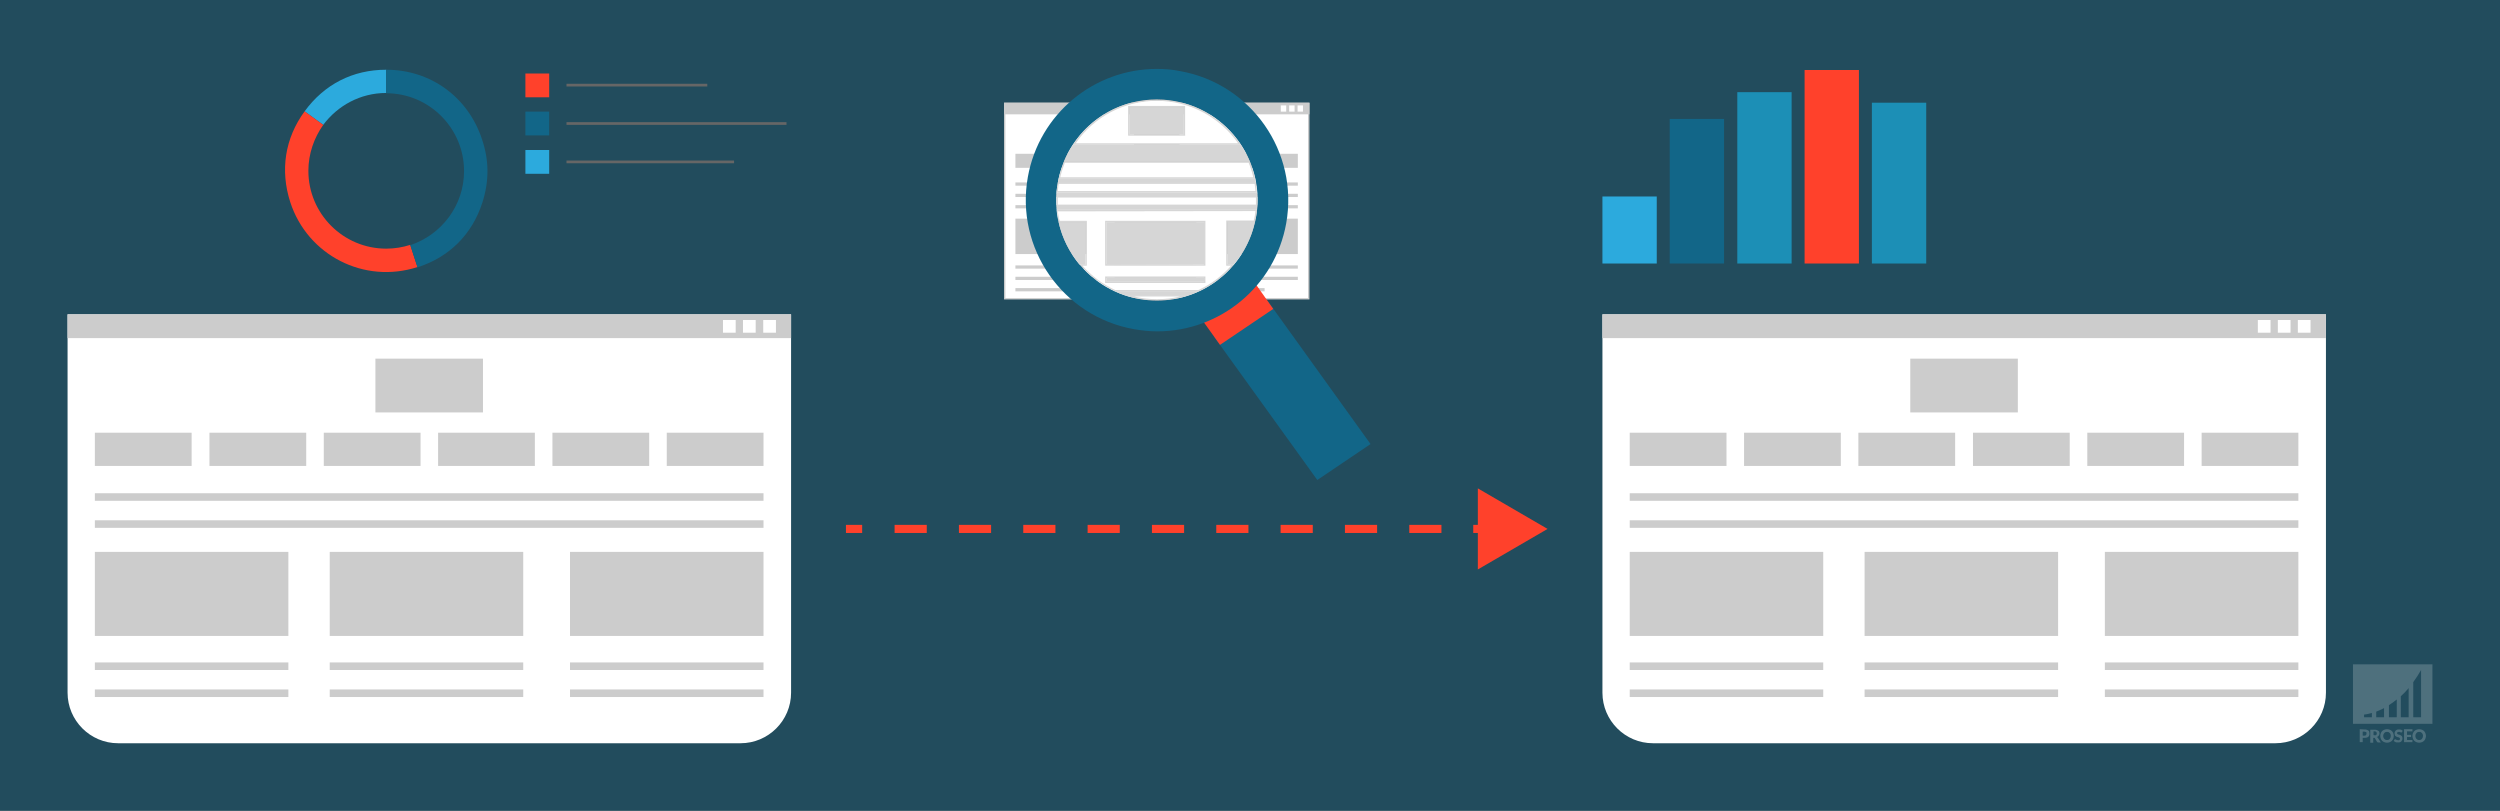 <?xml version="1.0" encoding="UTF-8"?> <svg xmlns="http://www.w3.org/2000/svg" xmlns:xlink="http://www.w3.org/1999/xlink" version="1.1" id="Layer_1" x="0px" y="0px" viewBox="0 0 925 300" style="enable-background:new 0 0 925 300;" xml:space="preserve"><rect x="0" y="0" width="925" height="300" fill="#333333" stroke="none"/> <style type="text/css"> .st0{opacity:0.5;fill:#126688;enable-background:new ;} .st1{opacity:0.2;fill:#FFFFFF;enable-background:new ;} .st2{opacity:0.2;} .st3{fill:#FFFFFF;} .st4{fill:#CCCCCC;} .st5{fill:none;stroke:#FF412B;stroke-width:3;stroke-miterlimit:10;} .st6{fill:none;stroke:#FF412B;stroke-width:3;stroke-miterlimit:10;stroke-dasharray:11.902,11.902;} .st7{fill:#FF412B;} .st8{fill:none;stroke:#666666;stroke-miterlimit:10;} .st9{fill:#126688;} .st10{fill:#2CAADD;} .st11{fill:none;} .st12{fill:#1C8FB6;} .st13{opacity:0.1;fill:#FFFFFF;enable-background:new ;} </style> <g id="bg"> <rect class="st0" width="925" height="300"></rect> </g> <g id="watermerk"> <g> <path class="st1" d="M870.6,245.8v22H900v-22L870.6,245.8L870.6,245.8z M877.6,265.4h-2.9v-1c0,0,1.1-0.1,2.9-0.6V265.4z M882.1,265.4h-2.9v-2.1c0.9-0.3,1.9-0.8,2.9-1.3V265.4z M886.8,265.4h-2.9v-4.5c1-0.6,1.9-1.3,2.9-2.1V265.4z M891.2,265.4h-2.9 v-7.8c1-0.9,2-1.9,2.9-3V265.4z M895.8,265.4h-2.9v-13c1-1.4,2-2.9,2.9-4.5V265.4z"></path> <g class="st2"> <path class="st3" d="M874.8,269.9c0.3,0,0.6,0,0.9,0.1c0.2,0.1,0.4,0.2,0.6,0.3c0.2,0.1,0.3,0.3,0.3,0.5s0.1,0.4,0.1,0.6 s0,0.5-0.1,0.7s-0.2,0.4-0.3,0.5c-0.2,0.1-0.4,0.3-0.6,0.3c-0.2,0.1-0.5,0.1-0.9,0.1h-0.6v1.6h-1.1v-4.8L874.8,269.9L874.8,269.9 z M874.8,272.2c0.3,0,0.5-0.1,0.6-0.2s0.2-0.3,0.2-0.6c0-0.1,0-0.2,0-0.3c0-0.1-0.1-0.2-0.1-0.2c-0.1-0.1-0.2-0.1-0.3-0.1 s-0.2-0.1-0.4-0.1h-0.6v1.5L874.8,272.2L874.8,272.2z"></path> <path class="st3" d="M880.9,274.7h-1c-0.2,0-0.3-0.1-0.4-0.2l-0.8-1.4c0-0.1-0.1-0.1-0.1-0.1s-0.1,0-0.2,0h-0.3v1.8H877V270h1.5 c0.3,0,0.6,0,0.9,0.1c0.2,0.1,0.4,0.2,0.6,0.3c0.2,0.1,0.3,0.3,0.3,0.4c0.1,0.2,0.1,0.4,0.1,0.6s0,0.3-0.1,0.4 c0,0.1-0.1,0.3-0.2,0.4c-0.1,0.1-0.2,0.2-0.3,0.3c-0.1,0.1-0.3,0.2-0.4,0.2c0.1,0,0.1,0.1,0.2,0.1c0.1,0.1,0.1,0.1,0.2,0.2 L880.9,274.7z M878.6,272.1c0.2,0,0.3,0,0.4-0.1c0.1,0,0.2-0.1,0.3-0.2s0.1-0.1,0.1-0.2s0-0.2,0-0.3c0-0.2-0.1-0.4-0.2-0.5 c-0.1-0.1-0.3-0.2-0.6-0.2h-0.4v1.4h0.4V272.1z"></path> <path class="st3" d="M885.7,272.3c0,0.3-0.1,0.7-0.2,1c-0.1,0.3-0.3,0.6-0.5,0.8c-0.2,0.2-0.5,0.4-0.8,0.5s-0.6,0.2-1,0.2 s-0.7-0.1-1-0.2s-0.6-0.3-0.8-0.5s-0.4-0.5-0.5-0.8s-0.2-0.6-0.2-1s0.1-0.7,0.2-1c0.1-0.3,0.3-0.6,0.5-0.8 c0.2-0.2,0.5-0.4,0.8-0.5s0.6-0.2,1-0.2s0.7,0.1,1,0.2s0.6,0.3,0.8,0.5s0.4,0.5,0.5,0.8C885.6,271.6,885.7,271.9,885.7,272.3z M884.6,272.3c0-0.2,0-0.4-0.1-0.6s-0.1-0.3-0.3-0.5c-0.1-0.1-0.3-0.2-0.4-0.3c-0.2-0.1-0.4-0.1-0.6-0.1c-0.2,0-0.4,0-0.6,0.1 c-0.2,0.1-0.3,0.2-0.4,0.3c-0.1,0.1-0.2,0.3-0.3,0.5s-0.1,0.4-0.1,0.6s0,0.5,0.1,0.6c0.1,0.2,0.1,0.3,0.3,0.5 c0.1,0.1,0.3,0.2,0.4,0.3c0.2,0.1,0.4,0.1,0.6,0.1c0.2,0,0.4,0,0.6-0.1c0.2-0.1,0.3-0.2,0.4-0.3c0.1-0.1,0.2-0.3,0.3-0.5 C884.5,272.7,884.6,272.5,884.6,272.3z"></path> <path class="st3" d="M888.7,270.9c0,0.1-0.1,0.1-0.1,0.1h-0.1c-0.1,0-0.1,0-0.2,0c-0.1,0-0.1-0.1-0.2-0.1c-0.1,0-0.2-0.1-0.2-0.1 c-0.1,0-0.2,0-0.3,0c-0.2,0-0.4,0-0.5,0.1s-0.2,0.2-0.2,0.4c0,0.1,0,0.2,0.1,0.2c0.1,0.1,0.1,0.1,0.2,0.2c0.1,0,0.2,0.1,0.3,0.1 s0.3,0.1,0.4,0.1c0.1,0,0.3,0.1,0.4,0.2c0.1,0.1,0.2,0.1,0.3,0.2s0.2,0.2,0.2,0.4c0.1,0.1,0.1,0.3,0.1,0.5s0,0.4-0.1,0.6 s-0.2,0.4-0.3,0.5s-0.3,0.3-0.5,0.3c-0.2,0.1-0.5,0.1-0.7,0.1c-0.1,0-0.3,0-0.5,0s-0.3-0.1-0.4-0.1c-0.1-0.1-0.3-0.1-0.4-0.2 c-0.1-0.1-0.2-0.2-0.3-0.3l0.3-0.5l0.1-0.1h0.1c0.1,0,0.1,0,0.2,0.1c0.1,0,0.1,0.1,0.2,0.1c0.1,0,0.2,0.1,0.3,0.1 s0.2,0.1,0.4,0.1s0.4,0,0.5-0.1s0.2-0.2,0.2-0.4c0-0.1,0-0.2-0.1-0.3c-0.1-0.1-0.1-0.1-0.2-0.2c-0.1,0-0.2-0.1-0.3-0.1 s-0.3-0.1-0.4-0.1c-0.1,0-0.3-0.1-0.4-0.2c-0.1-0.1-0.2-0.1-0.3-0.2s-0.2-0.2-0.2-0.4c-0.1-0.2-0.1-0.3-0.1-0.6 c0-0.2,0-0.4,0.1-0.5c0.1-0.2,0.2-0.3,0.3-0.5c0.1-0.1,0.3-0.2,0.5-0.3c0.2-0.1,0.4-0.1,0.7-0.1c0.1,0,0.3,0,0.4,0 c0.1,0,0.3,0.1,0.4,0.1c0.1,0,0.2,0.1,0.3,0.2s0.2,0.1,0.3,0.2L888.7,270.9z"></path> <path class="st3" d="M890.6,270.8v1.1h1.5v0.8h-1.5v1.1h2v0.8h-3.1v-4.8h3.1v0.8h-2V270.8z"></path> <path class="st3" d="M897.6,272.3c0,0.3-0.1,0.7-0.2,1c-0.1,0.3-0.3,0.6-0.5,0.8c-0.2,0.2-0.5,0.4-0.8,0.5s-0.6,0.2-1,0.2 s-0.7-0.1-1-0.2s-0.6-0.3-0.8-0.5s-0.4-0.5-0.5-0.8s-0.2-0.6-0.2-1s0.1-0.7,0.2-1c0.1-0.3,0.3-0.6,0.5-0.8 c0.2-0.2,0.5-0.4,0.8-0.5s0.6-0.2,1-0.2s0.7,0.1,1,0.2s0.6,0.3,0.8,0.5s0.4,0.5,0.5,0.8C897.5,271.6,897.6,271.9,897.6,272.3z M896.5,272.3c0-0.2,0-0.4-0.1-0.6s-0.1-0.3-0.3-0.5c-0.1-0.1-0.3-0.2-0.4-0.3c-0.2-0.1-0.4-0.1-0.6-0.1c-0.2,0-0.4,0-0.6,0.1 c-0.2,0.1-0.3,0.2-0.4,0.3c-0.1,0.1-0.2,0.3-0.3,0.5s-0.1,0.4-0.1,0.6s0,0.5,0.1,0.6c0.1,0.2,0.1,0.3,0.3,0.5 c0.1,0.1,0.3,0.2,0.4,0.3c0.2,0.1,0.4,0.1,0.6,0.1c0.2,0,0.4,0,0.6-0.1c0.2-0.1,0.3-0.2,0.4-0.3c0.1-0.1,0.2-0.3,0.3-0.5 C896.4,272.7,896.5,272.5,896.5,272.3z"></path> </g> </g> </g> <g> <path class="st3" d="M592.9,116.3h267.7v140c0,10.3-8.4,18.7-18.7,18.7H611.6c-10.3,0-18.7-8.4-18.7-18.7L592.9,116.3L592.9,116.3z "></path> <g> <rect x="603" y="160.1" class="st4" width="35.8" height="12.3"></rect> <rect x="645.3" y="160.1" class="st4" width="35.8" height="12.3"></rect> <rect x="687.6" y="160.1" class="st4" width="35.8" height="12.3"></rect> <rect x="730" y="160.1" class="st4" width="35.8" height="12.3"></rect> <rect x="772.3" y="160.1" class="st4" width="35.8" height="12.3"></rect> <rect x="814.6" y="160.1" class="st4" width="35.8" height="12.3"></rect> </g> <rect x="706.8" y="132.7" class="st4" width="39.8" height="19.9"></rect> <rect x="689.9" y="204.2" class="st4" width="71.6" height="31.1"></rect> <rect x="689.9" y="245.1" class="st4" width="71.6" height="2.8"></rect> <rect x="689.9" y="255.1" class="st4" width="71.6" height="2.8"></rect> <rect x="603" y="204.2" class="st4" width="71.6" height="31.1"></rect> <rect x="603" y="245.1" class="st4" width="71.6" height="2.8"></rect> <rect x="603" y="255.1" class="st4" width="71.6" height="2.8"></rect> <rect x="603" y="182.5" class="st4" width="247.4" height="2.8"></rect> <rect x="603" y="192.5" class="st4" width="247.4" height="2.8"></rect> <rect x="778.8" y="204.2" class="st4" width="71.6" height="31.1"></rect> <rect x="778.8" y="245.1" class="st4" width="71.6" height="2.8"></rect> <rect x="778.8" y="255.1" class="st4" width="71.6" height="2.8"></rect> <rect x="592.9" y="116.3" class="st4" width="267.7" height="8.8"></rect> <rect x="835.4" y="118.4" class="st3" width="4.7" height="4.7"></rect> <rect x="842.8" y="118.4" class="st3" width="4.7" height="4.7"></rect> <rect x="850.2" y="118.4" class="st3" width="4.7" height="4.7"></rect> </g> <g> <path class="st3" d="M25,116.3h267.7v140c0,10.3-8.4,18.7-18.7,18.7H43.7c-10.3,0-18.7-8.4-18.7-18.7V116.3z"></path> <g> <rect x="35.1" y="160.1" class="st4" width="35.8" height="12.3"></rect> <rect x="77.5" y="160.1" class="st4" width="35.8" height="12.3"></rect> <rect x="119.8" y="160.1" class="st4" width="35.8" height="12.3"></rect> <rect x="162.1" y="160.1" class="st4" width="35.8" height="12.3"></rect> <rect x="204.4" y="160.1" class="st4" width="35.8" height="12.3"></rect> <rect x="246.7" y="160.1" class="st4" width="35.8" height="12.3"></rect> </g> <rect x="138.9" y="132.7" class="st4" width="39.8" height="19.9"></rect> <rect x="122" y="204.2" class="st4" width="71.6" height="31.1"></rect> <rect x="122" y="245.1" class="st4" width="71.6" height="2.8"></rect> <rect x="122" y="255.1" class="st4" width="71.6" height="2.8"></rect> <rect x="35.1" y="204.2" class="st4" width="71.6" height="31.1"></rect> <rect x="35.1" y="245.1" class="st4" width="71.6" height="2.8"></rect> <rect x="35.1" y="255.1" class="st4" width="71.6" height="2.8"></rect> <rect x="35.1" y="182.5" class="st4" width="247.4" height="2.8"></rect> <rect x="35.1" y="192.5" class="st4" width="247.4" height="2.8"></rect> <rect x="210.9" y="204.2" class="st4" width="71.6" height="31.1"></rect> <rect x="210.9" y="245.1" class="st4" width="71.6" height="2.8"></rect> <rect x="210.9" y="255.1" class="st4" width="71.6" height="2.8"></rect> <rect x="25" y="116.3" class="st4" width="267.7" height="8.8"></rect> <rect x="267.5" y="118.4" class="st3" width="4.7" height="4.7"></rect> <rect x="274.9" y="118.4" class="st3" width="4.7" height="4.7"></rect> <rect x="282.4" y="118.4" class="st3" width="4.7" height="4.7"></rect> </g> <g> <g> <line class="st5" x1="313" y1="195.7" x2="319" y2="195.7"></line> <line class="st6" x1="331" y1="195.7" x2="539.1" y2="195.7"></line> <line class="st5" x1="545.1" y1="195.7" x2="551.1" y2="195.7"></line> <g> <polygon class="st7" points="546.8,210.7 572.6,195.7 546.8,180.7 "></polygon> </g> </g> </g> <g> <g> <rect x="194.4" y="27.2" class="st7" width="8.8" height="8.8"></rect> <line class="st8" x1="209.6" y1="31.5" x2="261.7" y2="31.5"></line> </g> <rect x="194.4" y="41.3" class="st9" width="8.8" height="8.8"></rect> <line class="st8" x1="209.6" y1="45.7" x2="291" y2="45.7"></line> <g> <rect x="194.4" y="55.5" class="st10" width="8.8" height="8.8"></rect> <line class="st8" x1="209.6" y1="59.9" x2="271.6" y2="59.9"></line> </g> <g> <polygon class="st11" points="154.1,97.8 151.8,90.6 151.8,90.6 "></polygon> <path class="st10" d="M142.9,34.4L142.9,34.4v-8.6c-12.4,0-22.9,5.4-30.2,15.4l6.9,5C124.9,39.1,133.3,34.4,142.9,34.4z"></path> <path class="st7" d="M151.8,90.6c-2.8,0.9-5.8,1.4-8.9,1.4c-15.9,0-28.8-12.9-28.8-28.8c0-6.3,2.1-12.2,5.5-17l-6.9-5 c-7.3,10-9.1,21.8-5.3,33.6c6.4,19.7,27.4,30.4,47.1,24l-0.4-1.1L151.8,90.6z"></path> <path class="st9" d="M178.4,51.7c-5.1-15.7-19-25.9-35.5-25.9v8.7c15.9,0,28.8,12.9,28.8,28.8c0,12.8-8.4,23.6-19.9,27.4l2.3,7.1 l0.4,1.1l0,0l0,0c11.8-3.8,20.2-12.2,24-24C181,67,181,59.5,178.4,51.7z"></path> <polygon class="st9" points="154.1,97.8 154.5,98.9 154.5,98.9 "></polygon> </g> </g> <g> <rect x="592.9" y="72.7" class="st10" width="20.1" height="24.8"></rect> <rect x="617.8" y="44" class="st9" width="20.1" height="53.5"></rect> <rect x="642.8" y="34.1" class="st12" width="20.1" height="63.4"></rect> <rect x="667.7" y="25.9" class="st7" width="20.1" height="71.6"></rect> <rect x="692.6" y="38" class="st12" width="20.1" height="59.5"></rect> </g> <g> <g> <g> <rect x="371.7" y="38.3" class="st3" width="112.5" height="72.3"></rect> <path class="st4" d="M484,38.5v71.8H372V38.5H484 M484.5,38h-113v72.8h113V38L484.5,38z"></path> </g> <rect x="375.7" y="56.9" class="st4" width="104.5" height="5.2"></rect> <rect x="419.6" y="45.3" class="st4" width="16.8" height="8.4"></rect> <g> <rect x="412.4" y="80.9" class="st4" width="30.2" height="13.1"></rect> <rect x="412.4" y="98.2" class="st4" width="30.2" height="1.2"></rect> <rect x="412.4" y="102.4" class="st4" width="30.2" height="1.2"></rect> <rect x="412.4" y="106.6" class="st4" width="30.2" height="1.2"></rect> </g> <g> <rect x="375.7" y="80.9" class="st4" width="30.2" height="13.1"></rect> <rect x="375.7" y="98.2" class="st4" width="30.2" height="1.2"></rect> <rect x="375.7" y="102.4" class="st4" width="30.2" height="1.2"></rect> <rect x="375.7" y="106.6" class="st4" width="17.9" height="1.2"></rect> </g> <rect x="375.7" y="71.7" class="st4" width="104.5" height="1.2"></rect> <rect x="375.7" y="67.5" class="st4" width="104.5" height="1.2"></rect> <rect x="375.7" y="75.9" class="st4" width="104.5" height="1.2"></rect> <g> <rect x="450" y="80.9" class="st4" width="30.2" height="13.1"></rect> <g> <rect x="450" y="98.2" class="st4" width="30.2" height="1.2"></rect> <rect x="450" y="102.4" class="st4" width="30.2" height="1.2"></rect> <rect x="450" y="106.6" class="st4" width="17.9" height="1.2"></rect> </g> </g> <rect x="371.5" y="38" class="st4" width="113" height="4.3"></rect> <g> <rect x="473.9" y="39" class="st3" width="2" height="2.3"></rect> <rect x="477" y="39" class="st3" width="2" height="2.3"></rect> <rect x="480.1" y="39" class="st3" width="2" height="2.3"></rect> </g> </g> <g> <polygon class="st9" points="507.1,164.3 487.4,177.6 449.3,124.7 469,111.3 "></polygon> <polygon class="st7" points="471.1,114.3 451.4,127.6 445.1,118.8 464.8,105.4 "></polygon> </g> <path class="st9" d="M428,25.5v11.3l0,0c2.2,0,4.4,0.2,6.6,0.6c9.8,1.7,18.3,7.2,24,15.3c5.7,8.2,7.9,18,6.1,27.8 c-3.2,17.8-18.6,30.7-36.6,30.7c-2.2,0-4.4-0.2-6.6-0.6c-9.8-1.7-18.3-7.2-24-15.3c-5.7-8.2-7.9-18-6.1-27.8 c3.2-17.8,18.6-30.7,36.6-30.7V25.5 M428,25.5c-23.1,0-43.5,16.5-47.7,40c-4.7,26.4,12.9,51.6,39.3,56.3c2.9,0.5,5.7,0.8,8.6,0.8 c23.1,0,43.5-16.5,47.7-40c4.7-26.4-12.9-51.6-39.3-56.3C433.7,25.7,430.8,25.5,428,25.5L428,25.5z"></path> <g> <path class="st3" d="M397.5,53.3c6.9-10.2,18.3-16.2,30.6-16.2c12.3,0,23.7,6,30.6,16.2H397.5z M417.7,50h20.6V39.4h-20.6V50z"></path> <path class="st4" d="M428,37.3c12,0,23.2,5.9,30.1,15.7H398C404.8,43.2,416,37.3,428,37.3 M417.4,50.2h0.5H438h0.5v-0.5v-10v-0.5 H438h-20.1h-0.5v0.5v10V50.2 M428,36.8c-13,0-24.4,6.6-31,16.7h62.1C452.4,43.5,441,36.8,428,36.8L428,36.8z M417.9,49.7v-10H438 v10H417.9L417.9,49.7z"></path> </g> <path class="st13" d="M428,36.8c-13,0-24.4,6.6-31,16.7h62.1C452.4,43.5,441,36.8,428,36.8z M438,49.7h-20.1v-10H438V49.7z"></path> <path class="st13" d="M428,36.8c-13,0-24.4,6.6-31,16.7h62.1C452.4,43.5,441,36.8,428,36.8z M438,49.7h-20.1v-10H438V49.7z"></path> <g> <path class="st3" d="M428,111c-3.5,0-7.1-0.5-10.4-1.5h20.9C435.1,110.5,431.6,111,428,111z"></path> <path class="st4" d="M436.6,109.7c-2.8,0.7-5.7,1-8.5,1s-5.7-0.3-8.5-1H436.6 M440.1,109.2H416c3.8,1.3,7.8,2,12.1,2 S436.3,110.5,440.1,109.2L440.1,109.2z"></path> </g> <path class="st13" d="M428,111.2c4.2,0,8.3-0.7,12.1-2H416C419.8,110.5,423.8,111.2,428,111.2z"></path> <path class="st13" d="M428,111.2c4.2,0,8.3-0.7,12.1-2H416C419.8,110.5,423.8,111.2,428,111.2z"></path> <g> <path class="st3" d="M412.6,107.6c-4.8-2.2-9.1-5.5-12.5-9.5h1.9V81.9h-10c-0.3-1.4-0.5-2.7-0.7-4h73.5c-0.1,1.3-0.4,2.7-0.7,4 H454v16.2h2.1c-3.4,4-7.8,7.3-12.5,9.5C443.6,107.6,412.6,107.6,412.6,107.6z M409.2,104.4h36.6v-1.9h-36.6V104.4z M409.2,98.1 h36.6V81.9h-36.6V98.1z"></path> <path class="st4" d="M464.5,78.1c-0.1,1.2-0.3,2.4-0.6,3.5h-9.7h-0.5v0.5v15.7v0.5h0.5h1.3c-3.3,3.8-7.5,6.9-12.1,9h-30.8 c-4.6-2.1-8.7-5.2-12.1-9h1.1h0.5v-0.5V82.2v-0.5h-0.5H392c-0.3-1.2-0.4-2.4-0.6-3.5L464.5,78.1 M408.9,98.3h0.5h36.1h0.5v-0.5 V82.2v-0.5h-0.5h-36.1h-0.5v0.5v15.7V98.3 M408.9,104.7h0.5h36.1h0.5v-0.5v-1.4v-0.5h-0.5h-36.1h-0.5v0.5v1.4V104.7 M465.1,77.6 h-74c0.1,1.5,0.4,3.1,0.7,4.5h10v15.7h-2.2c3.5,4.2,8,7.6,13,10h31c5.1-2.3,9.5-5.8,13-10h-2.4V82.2h10.1 C464.7,80.7,464.9,79.2,465.1,77.6L465.1,77.6z M409.4,97.8V82.2h36.1v15.7L409.4,97.8L409.4,97.8z M409.4,104.2v-1.4h36.1v1.4 H409.4L409.4,104.2z"></path> </g> <path class="st13" d="M401.7,97.8h-2.2c3.5,4.2,8,7.6,13,10h31c5.1-2.3,9.5-5.8,13-10h-2.4V82.2h10.1c0.3-1.5,0.6-3,0.7-4.5h-74 c0.1,1.5,0.4,3.1,0.7,4.5h10L401.7,97.8L401.7,97.8z M445.5,104.2h-36.1v-1.4h36.1V104.2z M409.4,82.2h36.1v15.7h-36.1V82.2z"></path> <path class="st13" d="M401.7,97.8h-2.2c3.5,4.2,8,7.6,13,10h31c5.1-2.3,9.5-5.8,13-10h-2.4V82.2h10.1c0.3-1.5,0.6-3,0.7-4.5h-74 c0.1,1.5,0.4,3.1,0.7,4.5h10L401.7,97.8L401.7,97.8z M445.5,104.2h-36.1v-1.4h36.1V104.2z M409.4,82.2h36.1v15.7h-36.1V82.2z"></path> <g> <path class="st3" d="M391.2,71c0.1-1.1,0.2-2.1,0.4-3.2h72.8c0.2,1.1,0.3,2.1,0.4,3.2H391.2z"></path> <path class="st4" d="M464.2,68c0.1,0.9,0.3,1.8,0.3,2.7h-73.1c0.1-0.9,0.2-1.8,0.3-2.7H464.2 M464.6,67.5h-73.2 c-0.2,1.2-0.4,2.5-0.5,3.7H465C465,69.9,464.9,68.7,464.6,67.5L464.6,67.5z"></path> </g> <path class="st13" d="M464.6,67.5h-73.2c-0.2,1.2-0.4,2.5-0.5,3.7H465C465,69.9,464.9,68.7,464.6,67.5z"></path> <path class="st13" d="M464.6,67.5h-73.2c-0.2,1.2-0.4,2.5-0.5,3.7H465C465,69.9,464.9,68.7,464.6,67.5z"></path> <g> <path class="st3" d="M392,65.9c0.5-2,1.1-4,1.8-5.9h68.3c0.8,1.9,1.4,3.9,1.8,5.9H392z"></path> <path class="st4" d="M462,60.2c0.7,1.7,1.3,3.5,1.7,5.4h-71.4c0.4-1.8,1-3.6,1.7-5.4L462,60.2 M462.4,59.7h-68.7 c-0.8,2-1.5,4.2-2,6.4h72.7C463.9,63.9,463.2,61.8,462.4,59.7L462.4,59.7z"></path> </g> <path class="st13" d="M462.4,59.7h-68.7c-0.8,2-1.5,4.2-2,6.4h72.7C463.9,63.9,463.2,61.8,462.4,59.7z"></path> <path class="st13" d="M462.4,59.7h-68.7c-0.8,2-1.5,4.2-2,6.4h72.7C463.9,63.9,463.2,61.8,462.4,59.7z"></path> <g> <path class="st3" d="M391.2,76c0-0.6-0.1-1.3-0.1-2c0-0.4,0-0.8,0-1.2H465c0,0.4,0,0.8,0,1.2c0,0.7,0,1.3-0.1,2H391.2z"></path> <path class="st4" d="M464.7,73.1c0,0.3,0,0.6,0,0.9c0,0.5,0,1.1,0,1.7h-73.3c0-0.6,0-1.2,0-1.7c0-0.3,0-0.6,0-0.9H464.7 M465.2,72.6h-74.3c0,0.5,0,1,0,1.4c0,0.7,0,1.5,0.1,2.2h74.2c0-0.7,0.1-1.5,0.1-2.2C465.2,73.5,465.2,73.1,465.2,72.6L465.2,72.6 z"></path> </g> <path class="st13" d="M465.2,74c0-0.5,0-1,0-1.4h-74.3c0,0.5,0,1,0,1.4c0,0.7,0,1.5,0.1,2.2h74.2C465.2,75.5,465.2,74.8,465.2,74z"></path> <path class="st13" d="M465.2,74c0-0.5,0-1,0-1.4h-74.3c0,0.5,0,1,0,1.4c0,0.7,0,1.5,0.1,2.2h74.2C465.2,75.5,465.2,74.8,465.2,74z"></path> <path class="st4" d="M459.1,53.5H397c-1.3,1.9-2.4,4-3.3,6.2h68.7C461.5,57.6,460.4,55.5,459.1,53.5z"></path> <path class="st13" d="M459.1,53.5H397c-1.3,1.9-2.4,4-3.3,6.2h68.7C461.5,57.6,460.4,55.5,459.1,53.5z"></path> <path class="st13" d="M459.1,53.5H397c-1.3,1.9-2.4,4-3.3,6.2h68.7C461.5,57.6,460.4,55.5,459.1,53.5z"></path> <rect x="417.9" y="39.7" class="st4" width="20.1" height="10"></rect> <rect x="417.9" y="39.7" class="st13" width="20.1" height="10"></rect> <rect x="417.9" y="39.7" class="st13" width="20.1" height="10"></rect> <rect x="409.4" y="82.2" class="st4" width="36.1" height="15.7"></rect> <rect x="409.4" y="82.2" class="st13" width="36.1" height="15.7"></rect> <rect x="409.4" y="82.2" class="st13" width="36.1" height="15.7"></rect> <rect x="409.4" y="102.8" class="st4" width="36.1" height="1.4"></rect> <rect x="409.4" y="102.8" class="st13" width="36.1" height="1.4"></rect> <rect x="409.4" y="102.8" class="st13" width="36.1" height="1.4"></rect> <path class="st4" d="M416,109.2h24.1c1.2-0.4,2.3-0.9,3.5-1.4h-31C413.6,108.3,414.8,108.8,416,109.2z"></path> <path class="st13" d="M416,109.2h24.1c1.2-0.4,2.3-0.9,3.5-1.4h-31C413.6,108.3,414.8,108.8,416,109.2z"></path> <path class="st13" d="M416,109.2h24.1c1.2-0.4,2.3-0.9,3.5-1.4h-31C413.6,108.3,414.8,108.8,416,109.2z"></path> <path class="st4" d="M401.7,97.8V82.2h-10c1.3,5.9,4,11.2,7.7,15.7L401.7,97.8L401.7,97.8z"></path> <path class="st13" d="M401.7,97.8V82.2h-10c1.3,5.9,4,11.2,7.7,15.7L401.7,97.8L401.7,97.8z"></path> <path class="st13" d="M401.7,97.8V82.2h-10c1.3,5.9,4,11.2,7.7,15.7L401.7,97.8L401.7,97.8z"></path> <path class="st4" d="M465.1,71.2H391c0,0.5-0.1,0.9-0.1,1.4h74.3C465.2,72.1,465.1,71.7,465.1,71.2z"></path> <path class="st13" d="M465.1,71.2H391c0,0.5-0.1,0.9-0.1,1.4h74.3C465.2,72.1,465.1,71.7,465.1,71.2z"></path> <path class="st13" d="M465.1,71.2H391c0,0.5-0.1,0.9-0.1,1.4h74.3C465.2,72.1,465.1,71.7,465.1,71.2z"></path> <path class="st4" d="M464.4,66.1h-72.7c-0.1,0.5-0.2,0.9-0.3,1.4h73.2C464.6,67,464.5,66.6,464.4,66.1z"></path> <path class="st13" d="M464.4,66.1h-72.7c-0.1,0.5-0.2,0.9-0.3,1.4h73.2C464.6,67,464.5,66.6,464.4,66.1z"></path> <path class="st13" d="M464.4,66.1h-72.7c-0.1,0.5-0.2,0.9-0.3,1.4h73.2C464.6,67,464.5,66.6,464.4,66.1z"></path> <path class="st4" d="M465.2,76.2H391c0,0.5,0.1,0.9,0.1,1.4h74C465.1,77.2,465.1,76.7,465.2,76.2z"></path> <path class="st13" d="M465.2,76.2H391c0,0.5,0.1,0.9,0.1,1.4h74C465.1,77.2,465.1,76.7,465.2,76.2z"></path> <path class="st13" d="M465.2,76.2H391c0,0.5,0.1,0.9,0.1,1.4h74C465.1,77.2,465.1,76.7,465.2,76.2z"></path> <path class="st4" d="M454.2,97.8h2.4c3.7-4.5,6.4-9.8,7.7-15.7h-10.1V97.8z"></path> <path class="st13" d="M454.2,97.8h2.4c3.7-4.5,6.4-9.8,7.7-15.7h-10.1V97.8z"></path> <path class="st13" d="M454.2,97.8h2.4c3.7-4.5,6.4-9.8,7.7-15.7h-10.1V97.8z"></path> </g> <g id="hulplijnen"> </g> </svg> 